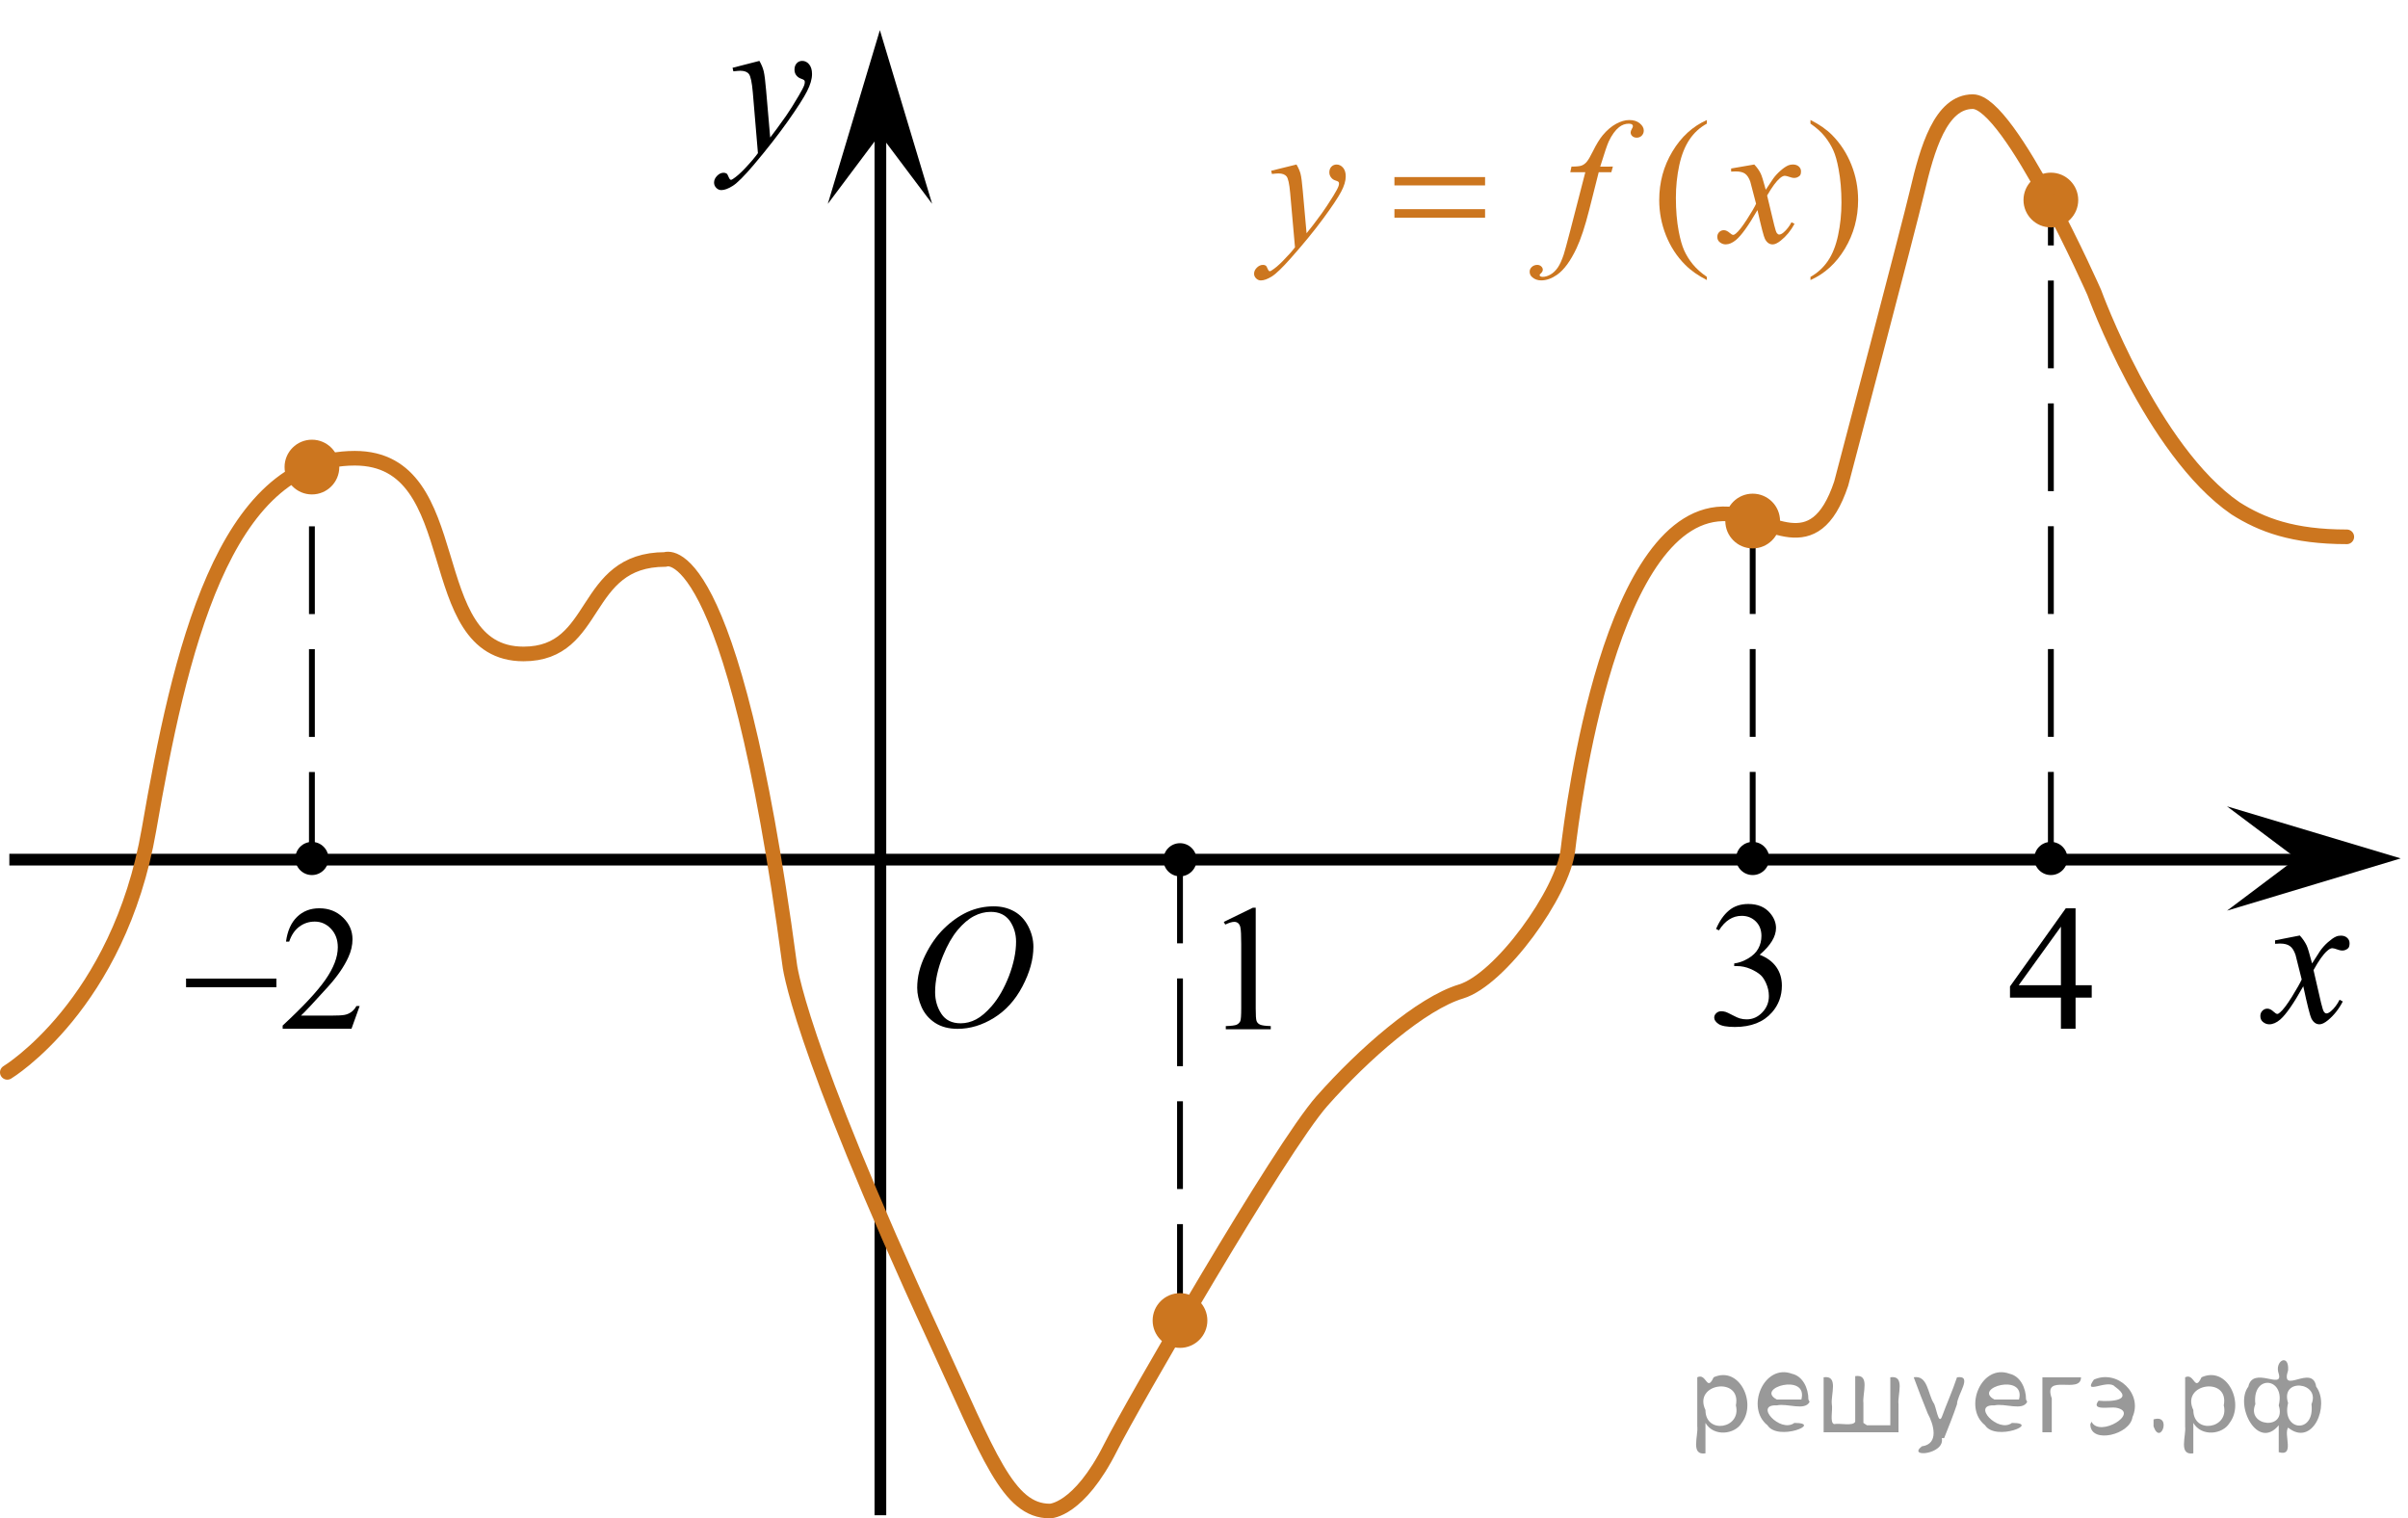 <?xml version="1.0" encoding="utf-8"?>
<!-- Generator: Adobe Illustrator 16.0.0, SVG Export Plug-In . SVG Version: 6.00 Build 0)  -->
<!DOCTYPE svg PUBLIC "-//W3C//DTD SVG 1.1//EN" "http://www.w3.org/Graphics/SVG/1.1/DTD/svg11.dtd">
<svg version="1.1" id="Слой_1" xmlns="http://www.w3.org/2000/svg" xmlns:xlink="http://www.w3.org/1999/xlink" x="0px" y="0px"
	 width="205.822px" height="129.778px" viewBox="82.327 228.877 205.822 129.778"
	 enable-background="new 82.327 228.877 205.822 129.778" xml:space="preserve">
<line fill="none" stroke="#000000" stroke-miterlimit="10" x1="83.126" y1="302.354" x2="283.812" y2="302.354"/>
<line fill="none" stroke="#000000" stroke-miterlimit="10" x1="157.577" y1="358.391" x2="157.577" y2="237.221"/>
<polygon points="157.538,240.36 153.083,246.303 157.534,231.453 161.999,246.297 "/>
<g>
	<g>
		<g>
			<g>
				<g>
					<g>
						<g>
							<g>
								<g>
									<g>
										<g>
											<g>
												<g>
													<defs>
														<polygon id="SVGID_1_" points="150.201,249.398 159.298,249.398 159.298,228.877 132.875,228.877 
															132.875,249.398 														"/>
													</defs>
													<clipPath id="SVGID_2_">
														<use xlink:href="#SVGID_1_"  overflow="visible"/>
													</clipPath>
													<g clip-path="url(#SVGID_2_)">
														<path d="M147.237,234.082c0.182,0.315,0.301,0.612,0.368,0.889c0.065,0.276,0.138,0.819,0.205,1.627
															l0.349,4.033c0.312-0.396,0.77-1.017,1.369-1.869c0.288-0.415,0.645-0.979,1.065-1.696
															c0.262-0.438,0.416-0.744,0.477-0.918c0.03-0.088,0.047-0.179,0.047-0.272
															c0-0.06-0.021-0.109-0.056-0.148c-0.037-0.037-0.137-0.082-0.287-0.135
															c-0.149-0.052-0.282-0.146-0.391-0.287c-0.103-0.14-0.147-0.299-0.147-0.478
															c0-0.227,0.062-0.404,0.188-0.541c0.125-0.139,0.283-0.205,0.476-0.205
															c0.23,0,0.429,0.1,0.591,0.299s0.243,0.475,0.243,0.824c0,0.432-0.145,0.925-0.429,1.478
															c-0.28,0.555-0.827,1.406-1.637,2.555c-0.814,1.147-1.787,2.398-2.938,3.756
															c-0.793,0.935-1.381,1.52-1.768,1.767c-0.383,0.244-0.711,0.364-0.981,0.364
															c-0.161,0-0.309-0.062-0.434-0.191c-0.123-0.129-0.186-0.277-0.186-0.447
															c0-0.213,0.084-0.405,0.259-0.582c0.17-0.176,0.353-0.262,0.555-0.262
															c0.104,0,0.189,0.023,0.264,0.073c0.041,0.026,0.089,0.104,0.138,0.231
															c0.055,0.13,0.1,0.216,0.143,0.26c0.021,0.025,0.064,0.041,0.099,0.041
															c0.026,0,0.089-0.027,0.166-0.082c0.289-0.188,0.625-0.48,1.009-0.887
															c0.504-0.534,0.877-0.974,1.116-1.312l-0.438-5.197c-0.074-0.856-0.188-1.38-0.332-1.565
															c-0.146-0.188-0.397-0.279-0.74-0.279c-0.104,0-0.308,0.018-0.589,0.049l-0.069-0.303L147.237,234.082
															z"/>
													</g>
												</g>
											</g>
										</g>
									</g>
								</g>
							</g>
						</g>
					</g>
				</g>
			</g>
		</g>
	</g>
</g>
<g>
	<g>
		<g>
			<g>
				<g>
					<g>
						<g>
							<g>
								<g>
									<g>
										<g>
											<g>
												<defs>
													<rect id="SVGID_3_" x="272.018" y="303.248" width="16.131" height="18.541"/>
												</defs>
												<clipPath id="SVGID_4_">
													<use xlink:href="#SVGID_3_"  overflow="visible"/>
												</clipPath>
												<g clip-path="url(#SVGID_4_)">
													<path d="M278.901,308.838c0.258,0.283,0.445,0.565,0.584,0.852c0.094,0.191,0.246,0.709,0.465,1.537
														l0.688-1.072c0.188-0.264,0.402-0.512,0.668-0.743c0.27-0.233,0.494-0.397,0.69-0.479
														c0.127-0.059,0.27-0.082,0.418-0.082c0.229,0,0.402,0.064,0.539,0.189
														c0.133,0.125,0.201,0.274,0.201,0.457c0,0.202-0.039,0.35-0.119,0.426
														c-0.146,0.135-0.315,0.201-0.504,0.201c-0.105,0-0.231-0.021-0.355-0.07
														c-0.246-0.088-0.412-0.131-0.496-0.131c-0.127,0-0.27,0.074-0.441,0.23
														c-0.326,0.28-0.717,0.828-1.166,1.642l0.646,2.805c0.103,0.431,0.188,0.689,0.252,0.771
														c0.065,0.084,0.143,0.128,0.203,0.128c0.109,0,0.238-0.064,0.387-0.189
														c0.289-0.25,0.535-0.573,0.74-0.979l0.273,0.145c-0.33,0.643-0.75,1.174-1.262,1.6
														c-0.287,0.238-0.531,0.353-0.731,0.353c-0.295,0-0.525-0.172-0.699-0.515
														c-0.103-0.213-0.34-1.125-0.685-2.737c-0.82,1.477-1.48,2.42-1.975,2.848
														c-0.315,0.271-0.631,0.404-0.934,0.404c-0.211,0-0.397-0.076-0.572-0.232
														c-0.125-0.119-0.188-0.278-0.188-0.479c0-0.183,0.062-0.328,0.174-0.446
														c0.115-0.117,0.258-0.183,0.426-0.183s0.353,0.09,0.535,0.264c0.139,0.125,0.24,0.189,0.312,0.189
														c0.065,0,0.146-0.045,0.238-0.131c0.248-0.207,0.586-0.647,1.014-1.336
														c0.426-0.689,0.703-1.183,0.836-1.48c-0.326-1.317-0.504-2.021-0.527-2.099
														c-0.121-0.354-0.275-0.605-0.473-0.748c-0.193-0.146-0.48-0.223-0.857-0.223
														c-0.117,0-0.26,0.008-0.418,0.021v-0.295L278.901,308.838z"/>
												</g>
											</g>
										</g>
									</g>
								</g>
							</g>
						</g>
					</g>
				</g>
			</g>
		</g>
	</g>
</g>
<polygon points="278.616,302.252 272.676,297.797 287.526,302.248 272.684,306.713 "/>
<line fill="none" stroke="#000000" stroke-width="0.5" stroke-miterlimit="10" stroke-dasharray="7.5,3" x1="183.187" y1="341.008" x2="183.187" y2="302.953"/>
<line fill="none" stroke="#000000" stroke-width="0.5" stroke-miterlimit="10" stroke-dasharray="7.5,3" x1="108.987" y1="302.365" x2="108.987" y2="268.799"/>
<line fill="none" stroke="#000000" stroke-width="0.5" stroke-miterlimit="10" stroke-dasharray="7.5,3" x1="257.623" y1="302.356" x2="257.623" y2="245.989"/>
<g>
	<g>
		<path d="M186.93,307.675l2.481-1.209h0.248v8.6c0,0.568,0.021,0.928,0.068,1.065
			c0.047,0.143,0.144,0.248,0.297,0.322c0.149,0.07,0.457,0.115,0.92,0.127v0.273h-3.843v-0.272
			c0.479-0.014,0.794-0.055,0.939-0.123c0.144-0.072,0.232-0.17,0.297-0.293c0.057-0.123,0.082-0.49,0.082-1.103
			v-5.498c0-0.736-0.023-1.217-0.073-1.428c-0.034-0.158-0.104-0.275-0.19-0.353
			c-0.094-0.074-0.201-0.111-0.334-0.111c-0.189,0-0.439,0.078-0.77,0.231L186.93,307.675z"/>
	</g>
</g>
<g>
	<g>
		<g>
			<g>
				<g>
					<g>
						<g>
							<g>
								<g>
									<g>
										<g>
											<g>
												<g>
													<g>
														<g>
															<defs>
																<rect id="SVGID_5_" x="157.78" y="302.838" width="16.439" height="17.871"/>
															</defs>
															<clipPath id="SVGID_6_">
																<use xlink:href="#SVGID_5_"  overflow="visible"/>
															</clipPath>
															<g clip-path="url(#SVGID_6_)">
																<path d="M167.26,306.345c0.662,0,1.248,0.146,1.761,0.435c0.512,0.286,0.907,0.716,1.196,1.273
																	c0.289,0.564,0.439,1.147,0.439,1.755c0,1.07-0.314,2.195-0.936,3.379
																	c-0.618,1.182-1.438,2.075-2.438,2.694c-1,0.618-2.028,0.935-3.104,0.935
																	c-0.77,0-1.414-0.174-1.938-0.517c-0.521-0.345-0.896-0.793-1.147-1.353
																	c-0.246-0.564-0.369-1.105-0.369-1.634c0-0.938,0.23-1.855,0.677-2.771
																	c0.444-0.912,0.979-1.676,1.603-2.289c0.623-0.61,1.289-1.084,1.994-1.414
																	C165.717,306.511,166.467,306.345,167.26,306.345z M167.01,306.818c-0.487,0-0.978,0.123-1.438,0.367
																	c-0.465,0.242-0.939,0.644-1.397,1.192c-0.461,0.556-0.875,1.279-1.241,2.177
																	c-0.451,1.105-0.679,2.147-0.679,3.123c0,0.696,0.181,1.315,0.535,1.855s0.903,0.811,1.647,0.811
																	c0.444,0,0.891-0.109,1.312-0.332c0.432-0.224,0.875-0.603,1.344-1.14
																	c0.584-0.674,1.072-1.535,1.48-2.58c0.396-1.047,0.601-2.021,0.601-2.928
																	c0-0.671-0.185-1.265-0.537-1.777C168.268,307.078,167.729,306.818,167.01,306.818z"/>
															</g>
														</g>
													</g>
												</g>
											</g>
										</g>
									</g>
								</g>
							</g>
						</g>
					</g>
				</g>
			</g>
		</g>
	</g>
</g>
<circle cx="183.187" cy="302.365" r="1.417"/>
<g>
	<g enable-background="new    ">
		<path d="M261.116,313.089v1.057h-1.381v2.664h-1.252v-2.664h-4.354v-0.953l4.771-6.682h0.834v6.578H261.116
			L261.116,313.089z M258.483,313.089v-5.008l-3.611,5.008H258.483z"/>
	</g>
</g>
<g>
	<g enable-background="new    ">
		<path d="M113.068,314.866l-0.698,1.943h-5.883v-0.275c1.73-1.598,2.948-2.902,3.654-3.914
			c0.706-1.014,1.059-1.938,1.059-2.775c0-0.641-0.193-1.166-0.581-1.578c-0.387-0.412-0.851-0.617-1.39-0.617
			c-0.49,0-0.93,0.144-1.319,0.434c-0.39,0.291-0.678,0.717-0.864,1.277h-0.273
			c0.123-0.918,0.438-1.623,0.945-2.113c0.507-0.492,1.141-0.736,1.9-0.736c0.81,0,1.484,0.262,2.026,0.789
			c0.541,0.525,0.812,1.145,0.812,1.859c0,0.512-0.118,1.022-0.353,1.533c-0.362,0.803-0.95,1.654-1.765,2.553
			c-1.221,1.35-1.982,2.162-2.287,2.439h2.603c0.529,0,0.9-0.019,1.114-0.059
			c0.213-0.039,0.405-0.121,0.577-0.242s0.321-0.293,0.448-0.518H113.068L113.068,314.866z"/>
	</g>
	<g enable-background="new    ">
		<path d="M98.23,312.522h7.722v0.736h-7.722V312.522z"/>
	</g>
</g>
<circle cx="108.987" cy="302.354" r="0.817"/>
<line fill="none" stroke="#000000" stroke-width="0.5" stroke-miterlimit="10" stroke-dasharray="7.5,3" x1="232.136" y1="302.356" x2="232.136" y2="273.412"/>
<circle fill="#CC761F" cx="183.187" cy="341.747" r="2.339"/>
<circle fill="#CC761F" cx="257.623" cy="245.974" r="2.339"/>
<g>
	<g>
		<path fill="#CC761F" d="M228.22,252.542v0.271c-0.742-0.373-1.363-0.809-1.859-1.309
			c-0.709-0.712-1.254-1.55-1.639-2.515c-0.384-0.968-0.574-1.97-0.574-3.01c0-1.52,0.375-2.904,1.129-4.156
			c0.752-1.254,1.732-2.148,2.943-2.688v0.309c-0.606,0.333-1.103,0.789-1.49,1.368s-0.68,1.312-0.871,2.199
			s-0.287,1.815-0.287,2.779c0,1.05,0.08,2.002,0.242,2.859c0.129,0.678,0.283,1.221,0.465,1.631
			c0.184,0.407,0.428,0.803,0.734,1.18C227.32,251.838,227.724,252.2,228.22,252.542z"/>
		<path fill="#CC761F" d="M237.076,239.444v-0.309c0.746,0.368,1.369,0.802,1.865,1.302
			c0.703,0.718,1.248,1.556,1.631,2.521c0.385,0.964,0.576,1.967,0.576,3.011c0,1.52-0.375,2.905-1.125,4.159
			c-0.75,1.253-1.732,2.147-2.947,2.688v-0.271c0.604-0.339,1.103-0.796,1.494-1.372s0.681-1.309,0.869-2.199
			c0.19-0.891,0.285-1.816,0.285-2.783c0-1.044-0.082-1.998-0.244-2.859c-0.123-0.678-0.276-1.219-0.461-1.625
			c-0.185-0.407-0.43-0.799-0.733-1.179C237.98,240.148,237.577,239.788,237.076,239.444z"/>
	</g>
	<g>
		<path fill="#CC761F" d="M193.144,242.938c0.166,0.285,0.281,0.552,0.346,0.798c0.065,0.248,0.129,0.734,0.191,1.461
			l0.324,3.617c0.297-0.352,0.725-0.912,1.284-1.677c0.271-0.373,0.605-0.88,1.003-1.52
			c0.24-0.394,0.391-0.668,0.441-0.824c0.031-0.078,0.045-0.159,0.045-0.242c0-0.055-0.018-0.098-0.051-0.133
			c-0.035-0.034-0.125-0.075-0.272-0.121c-0.146-0.047-0.266-0.133-0.359-0.258
			c-0.097-0.125-0.145-0.27-0.145-0.431c0-0.2,0.06-0.362,0.177-0.483c0.118-0.122,0.268-0.185,0.441-0.185
			c0.218,0,0.402,0.092,0.555,0.27c0.152,0.18,0.229,0.426,0.229,0.74c0,0.387-0.133,0.828-0.398,1.325
			s-0.776,1.263-1.533,2.291c-0.759,1.03-1.677,2.152-2.754,3.368c-0.741,0.838-1.294,1.367-1.651,1.585
			c-0.358,0.218-0.666,0.327-0.922,0.327c-0.152,0-0.287-0.059-0.402-0.173c-0.115-0.115-0.174-0.249-0.174-0.401
			c0-0.19,0.08-0.363,0.239-0.521c0.16-0.156,0.334-0.234,0.52-0.234c0.101,0,0.182,0.021,0.244,0.066
			c0.039,0.022,0.082,0.095,0.129,0.209c0.047,0.115,0.091,0.191,0.129,0.231c0.025,0.024,0.056,0.037,0.09,0.037
			c0.029,0,0.081-0.023,0.154-0.073c0.271-0.167,0.586-0.432,0.943-0.794c0.473-0.478,0.821-0.873,1.049-1.177
			l-0.414-4.662c-0.067-0.77-0.172-1.237-0.31-1.403s-0.368-0.25-0.691-0.25c-0.104,0-0.289,0.016-0.556,0.045
			l-0.065-0.273L193.144,242.938z"/>
		<path fill="#CC761F" d="M220.187,243.116l-0.133,0.483h-1.078l-0.812,3.213c-0.357,1.417-0.721,2.515-1.085,3.287
			c-0.517,1.093-1.071,1.849-1.667,2.267c-0.453,0.316-0.904,0.477-1.357,0.477c-0.295,0-0.546-0.088-0.752-0.265
			c-0.152-0.123-0.229-0.282-0.229-0.479c0-0.157,0.062-0.293,0.188-0.408c0.127-0.114,0.278-0.173,0.461-0.173
			c0.133,0,0.245,0.042,0.336,0.125c0.092,0.083,0.137,0.18,0.137,0.287s-0.051,0.208-0.154,0.302
			c-0.078,0.068-0.118,0.12-0.118,0.154c0,0.044,0.019,0.078,0.054,0.104c0.045,0.032,0.111,0.051,0.207,0.051
			c0.21,0,0.434-0.066,0.668-0.198c0.231-0.132,0.44-0.33,0.623-0.593c0.181-0.262,0.352-0.642,0.515-1.135
			c0.07-0.207,0.255-0.887,0.555-2.037l1.285-4.979h-1.285l0.103-0.483c0.408,0,0.694-0.028,0.855-0.084
			c0.162-0.059,0.315-0.166,0.447-0.324c0.135-0.159,0.312-0.457,0.526-0.895c0.291-0.588,0.566-1.044,0.834-1.368
			c0.363-0.436,0.746-0.764,1.145-0.981c0.401-0.219,0.778-0.327,1.133-0.327c0.374,0,0.675,0.094,0.899,0.283
			c0.227,0.188,0.34,0.394,0.34,0.614c0,0.172-0.057,0.315-0.17,0.434c-0.112,0.118-0.258,0.176-0.435,0.176
			c-0.152,0-0.277-0.044-0.373-0.132c-0.097-0.088-0.144-0.193-0.144-0.315c0-0.078,0.031-0.176,0.097-0.291
			c0.064-0.115,0.097-0.191,0.097-0.231c0-0.068-0.021-0.12-0.066-0.154c-0.062-0.049-0.156-0.073-0.279-0.073
			c-0.31,0-0.588,0.1-0.834,0.295c-0.328,0.26-0.624,0.668-0.886,1.222c-0.134,0.29-0.377,1.007-0.73,2.155
			L220.187,243.116L220.187,243.116z"/>
		<path fill="#CC761F" d="M232.273,242.938c0.24,0.255,0.422,0.511,0.545,0.767c0.09,0.176,0.234,0.64,0.436,1.39
			l0.649-0.972c0.172-0.234,0.381-0.459,0.627-0.672c0.246-0.216,0.463-0.359,0.648-0.439
			c0.117-0.049,0.25-0.074,0.393-0.074c0.211,0,0.38,0.058,0.505,0.169c0.126,0.113,0.189,0.25,0.189,0.412
			c0,0.188-0.037,0.315-0.111,0.382c-0.137,0.123-0.295,0.185-0.473,0.185c-0.103,0-0.213-0.022-0.332-0.066
			c-0.231-0.078-0.386-0.118-0.465-0.118c-0.117,0-0.259,0.068-0.422,0.206c-0.305,0.255-0.669,0.748-1.092,1.48
			l0.606,2.529c0.092,0.388,0.172,0.618,0.235,0.694c0.064,0.075,0.127,0.114,0.19,0.114
			c0.103,0,0.224-0.057,0.361-0.169c0.271-0.228,0.502-0.521,0.691-0.882l0.26,0.132
			c-0.31,0.579-0.703,1.059-1.182,1.44c-0.272,0.215-0.499,0.322-0.688,0.322c-0.275,0-0.494-0.152-0.656-0.463
			c-0.103-0.19-0.316-1.016-0.644-2.471c-0.767,1.328-1.382,2.184-1.845,2.564
			c-0.301,0.245-0.59,0.368-0.87,0.368c-0.196,0-0.376-0.069-0.539-0.213c-0.117-0.106-0.177-0.252-0.177-0.435
			c0-0.162,0.054-0.295,0.162-0.403c0.107-0.108,0.24-0.162,0.398-0.162c0.156,0,0.324,0.079,0.503,0.235
			c0.127,0.111,0.227,0.168,0.295,0.168c0.059,0,0.135-0.038,0.229-0.117c0.231-0.188,0.547-0.588,0.945-1.206
			c0.397-0.618,0.658-1.063,0.781-1.338c-0.307-1.191-0.472-1.821-0.494-1.89
			c-0.113-0.318-0.262-0.545-0.443-0.678c-0.18-0.132-0.449-0.197-0.805-0.197c-0.113,0-0.242,0.004-0.391,0.015
			v-0.265L232.273,242.938z"/>
	</g>
	<g>
		<path fill="#CC761F" d="M201.515,244.012h7.748v0.713h-7.748V244.012z M201.515,246.755h7.748v0.728h-7.748V246.755z"/>
	</g>
</g>
<path fill="none" stroke="#CC761F" stroke-width="1.25" stroke-linecap="round" stroke-linejoin="round" stroke-miterlimit="8" d="
	M82.952,320.536c0,0,9.515-5.741,12.11-20.752c2.596-15.012,6.346-31.74,17.594-31.74
	c9.806,0,5.48,16.729,14.421,16.729c6.525,0,4.903-8.076,12.113-8.076c0,0,5.672-2.524,10.623,34.552
	c0,0,0.53,6.308,12.506,32.217c4.547,9.837,6.146,14.565,9.751,14.565c0,0,2.452,0,5.192-5.448
	c1.783-3.545,14.487-25.557,18.058-29.594c3.572-4.039,8.51-8.347,11.882-9.365s8.707-8.444,9.14-12.086
	s3.624-29.327,13.699-28.733c3.454,0.203,7.354,4.325,9.662-2.597c0,0,5.8-21.998,6.489-24.947
	c0.865-3.691,2.019-7.697,4.76-7.697c3.172,0,10.383,16.317,10.383,16.317s4.903,13.516,12.066,18.442
	c2.235,1.418,4.902,2.438,9.517,2.438"/>
<g>
	<g>
		<g>
			<defs>
				<rect id="SVGID_7_" x="225.553" y="302.956" width="12.572" height="17.789"/>
			</defs>
			<clipPath id="SVGID_8_">
				<use xlink:href="#SVGID_7_"  overflow="visible"/>
			</clipPath>
		</g>
	</g>
	<g>
		<g>
			<defs>
				<rect id="SVGID_9_" x="226.147" y="302.573" width="12.57" height="18.066"/>
			</defs>
			<clipPath id="SVGID_10_">
				<use xlink:href="#SVGID_9_"  overflow="visible"/>
			</clipPath>
			<g clip-path="url(#SVGID_10_)">
				<path d="M229.006,308.28c0.29-0.682,0.656-1.207,1.099-1.578c0.443-0.371,0.994-0.557,1.654-0.557
					c0.815,0,1.44,0.264,1.876,0.791c0.33,0.395,0.495,0.815,0.495,1.262c0,0.736-0.466,1.498-1.395,2.285
					c0.625,0.244,1.098,0.592,1.418,1.045c0.319,0.453,0.479,0.984,0.479,1.598c0,0.875-0.28,1.635-0.84,2.277
					c-0.731,0.836-1.788,1.254-3.173,1.254c-0.685,0-1.152-0.086-1.399-0.254c-0.248-0.17-0.371-0.352-0.371-0.545
					c0-0.144,0.059-0.272,0.176-0.381s0.259-0.164,0.424-0.164c0.125,0,0.253,0.019,0.383,0.059
					c0.085,0.025,0.277,0.115,0.577,0.273c0.301,0.156,0.508,0.25,0.623,0.279c0.185,0.055,0.383,0.082,0.593,0.082
					c0.51,0,0.954-0.197,1.331-0.59c0.378-0.393,0.566-0.857,0.566-1.397c0-0.393-0.087-0.775-0.262-1.148
					c-0.131-0.279-0.273-0.49-0.428-0.635c-0.216-0.199-0.511-0.379-0.886-0.541s-0.758-0.242-1.147-0.242h-0.24
					v-0.225c0.396-0.049,0.792-0.191,1.19-0.426s0.686-0.514,0.866-0.844c0.18-0.328,0.27-0.69,0.27-1.082
					c0-0.512-0.161-0.926-0.483-1.242s-0.724-0.475-1.204-0.475c-0.775,0-1.423,0.414-1.943,1.24L229.006,308.28z
					"/>
			</g>
		</g>
	</g>
</g>
<circle fill="#CC761F" cx="232.136" cy="273.412" r="2.339"/>
<circle cx="232.136" cy="302.255" r="1.417"/>
<circle cx="257.623" cy="302.255" r="1.417"/>
<circle cx="108.988" cy="302.255" r="1.417"/>
<circle fill="#CC761F" cx="108.989" cy="268.799" r="2.339"/>
<g style="stroke:none;fill:#000;fill-opacity:0.4" > <path d="m 228.1,350.6 c 0,0.8 0,1.6 0,2.5 -1.3,0.2 -0.6,-1.5 -0.7,-2.3 0,-1.4 0,-2.8 0,-4.2 0.8,-0.4 0.8,1.3 1.4,0.0 2.2,-1.0 3.7,2.2 2.4,3.9 -0.6,1.0 -2.4,1.2 -3.1,0.0 z m 2.6,-1.6 c 0.5,-2.5 -3.7,-1.9 -2.6,0.4 0.0,2.1 3.1,1.6 2.6,-0.4 z" /> <path d="m 237.0,348.7 c -0.4,0.8 -1.9,0.1 -2.8,0.3 -2.0,-0.1 0.3,2.4 1.5,1.5 2.5,0.0 -1.4,1.6 -2.3,0.2 -1.9,-1.5 -0.3,-5.3 2.1,-4.4 0.9,0.2 1.4,1.2 1.4,2.2 z m -0.7,-0.2 c 0.6,-2.3 -4.0,-1.0 -2.1,0.0 0.7,0 1.4,-0.0 2.1,-0.0 z" /> <path d="m 241.9,350.7 c 0.6,0 1.3,0 2.0,0 0,-1.3 0,-2.7 0,-4.1 1.3,-0.2 0.6,1.5 0.7,2.3 0,0.8 0,1.6 0,2.4 -2.1,0 -4.2,0 -6.4,0 0,-1.5 0,-3.1 0,-4.7 1.3,-0.2 0.6,1.5 0.7,2.3 0.1,0.5 -0.2,1.6 0.2,1.7 0.5,-0.1 1.6,0.2 1.8,-0.2 0,-1.3 0,-2.6 0,-3.9 1.3,-0.2 0.6,1.5 0.7,2.3 0,0.5 0,1.1 0,1.7 z" /> <path d="m 248.3,351.8 c 0.3,1.4 -3.0,1.7 -1.7,0.7 1.5,-0.2 1.0,-1.9 0.5,-2.8 -0.4,-1.0 -0.8,-2.0 -1.2,-3.1 1.2,-0.2 1.2,1.4 1.7,2.2 0.2,0.2 0.4,1.9 0.7,1.2 0.4,-1.1 0.9,-2.2 1.3,-3.4 1.4,-0.2 0.0,1.5 -0.0,2.3 -0.3,0.9 -0.7,1.9 -1.1,2.9 z" /> <path d="m 255.6,348.7 c -0.4,0.8 -1.9,0.1 -2.8,0.3 -2.0,-0.1 0.3,2.4 1.5,1.5 2.5,0.0 -1.4,1.6 -2.3,0.2 -1.9,-1.5 -0.3,-5.3 2.1,-4.4 0.9,0.2 1.4,1.2 1.4,2.2 z m -0.7,-0.2 c 0.6,-2.3 -4.0,-1.0 -2.1,0.0 0.7,0 1.4,-0.0 2.1,-0.0 z" /> <path d="m 256.9,351.3 c 0,-1.5 0,-3.1 0,-4.7 1.1,0 2.2,0 3.3,0 0.0,1.5 -3.3,-0.4 -2.5,1.8 0,0.9 0,1.9 0,2.9 -0.2,0 -0.5,0 -0.7,0 z" /> <path d="m 261.1,350.4 c 0.7,1.4 4.2,-0.8 2.1,-1.2 -0.5,-0.1 -2.2,0.3 -1.5,-0.6 1.0,0.1 3.1,0.0 1.4,-1.2 -0.6,-0.7 -2.8,0.8 -1.8,-0.6 2.0,-0.9 4.2,1.2 3.3,3.2 -0.2,1.5 -3.5,2.3 -3.6,0.7 l 0,-0.1 0,-0.0 0,0 z" /> <path d="m 266.4,350.2 c 1.6,-0.5 0.6,2.3 -0.0,0.6 -0.0,-0.2 0.0,-0.4 0.0,-0.6 z" /> <path d="m 269.8,350.6 c 0,0.8 0,1.6 0,2.5 -1.3,0.2 -0.6,-1.5 -0.7,-2.3 0,-1.4 0,-2.8 0,-4.2 0.8,-0.4 0.8,1.3 1.4,0.0 2.2,-1.0 3.7,2.2 2.4,3.9 -0.6,1.0 -2.4,1.2 -3.1,0.0 z m 2.6,-1.6 c 0.5,-2.5 -3.7,-1.9 -2.6,0.4 0.0,2.1 3.1,1.6 2.6,-0.4 z" /> <path d="m 275.1,348.9 c -0.8,1.9 2.7,2.3 2.0,0.1 0.6,-2.4 -2.3,-2.7 -2.0,-0.1 z m 2.0,4.2 c 0,-0.8 0,-1.6 0,-2.4 -1.8,2.2 -3.8,-1.7 -2.6,-3.3 0.4,-1.8 3.0,0.3 2.6,-1.1 -0.4,-1.1 0.9,-1.8 0.8,-0.3 -0.7,2.2 2.1,-0.6 2.4,1.4 1.2,1.6 -0.3,5.2 -2.4,3.5 -0.4,0.6 0.6,2.5 -0.8,2.1 z m 2.8,-4.2 c 0.8,-1.9 -2.7,-2.3 -2.0,-0.1 -0.6,2.4 2.3,2.7 2.0,0.1 z" /> </g></svg>

<!--File created and owned by https://sdamgia.ru. Copying is prohibited. All rights reserved.-->
